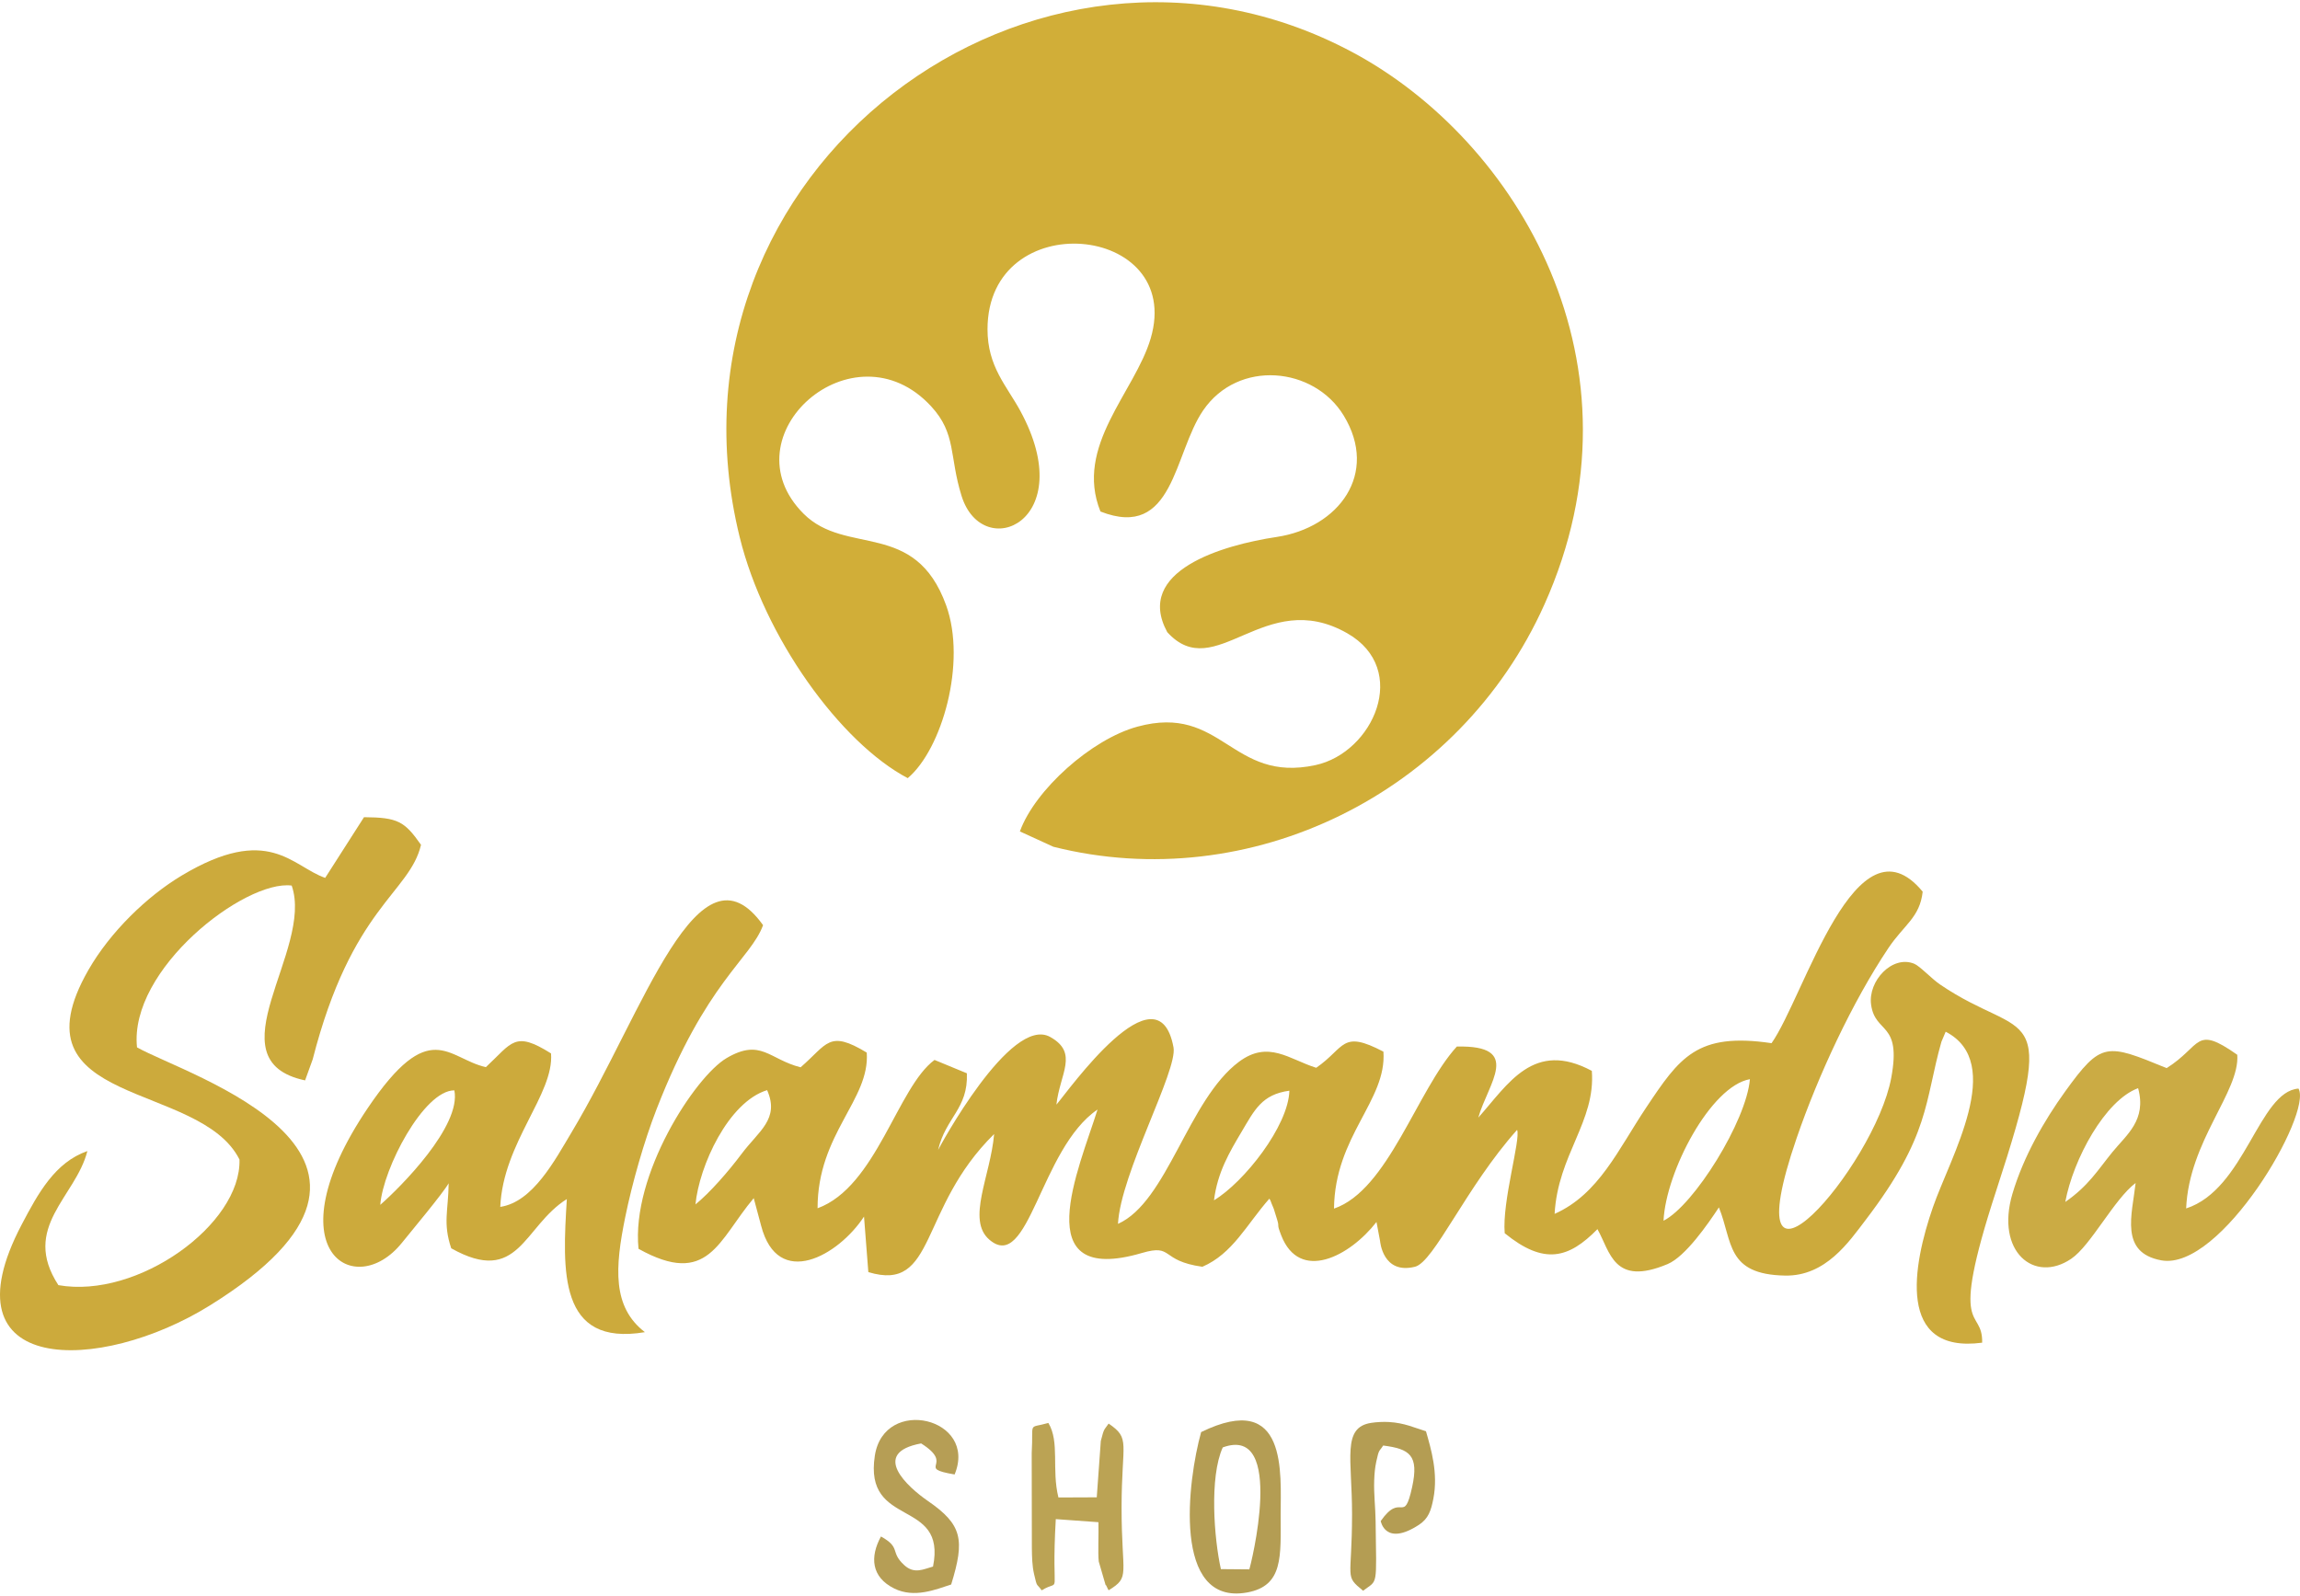 <?xml version="1.0" encoding="UTF-8"?>
<!DOCTYPE svg PUBLIC "-//W3C//DTD SVG 1.1//EN" "http://www.w3.org/Graphics/SVG/1.1/DTD/svg11.dtd">
<!-- Creator: CorelDRAW X8 -->
<svg xmlns="http://www.w3.org/2000/svg" xml:space="preserve" width="343px" height="238px" version="1.1" style="shape-rendering:geometricPrecision; text-rendering:geometricPrecision; image-rendering:optimizeQuality; fill-rule:evenodd; clip-rule:evenodd"
viewBox="0 0 190596 131884"
 xmlns:xlink="http://www.w3.org/1999/xlink">
 <defs>
  <style type="text/css">
   <![CDATA[
    .fil3 {fill:#B49D53}
    .fil5 {fill:#B69E55}
    .fil4 {fill:#BBA354}
    .fil2 {fill:#CBAB44}
    .fil1 {fill:#CCAA3C}
    .fil0 {fill:#D1AE38}
   ]]>
  </style>
 </defs>
 <g id="Capa_x0020_1">
  <g id="_1836025775600">
   <path class="fil0" d="M75223 64308c2835,-2388 4899,-9578 3182,-14324 -2578,-7127 -8282,-4061 -11813,-7590 -6458,-6457 4128,-15871 10564,-8908 2113,2286 1491,4124 2528,7436 1752,5599 9850,2103 4861,-7064 -1133,-2080 -2714,-3661 -2712,-6754 8,-10323 16330,-8786 13522,759 -1308,4446 -6348,8922 -4163,14347 6090,2386 6056,-4793 8511,-8382 2907,-4250 9182,-3624 11647,429 2933,4823 -412,9292 -5561,10063 -4484,671 -11812,2812 -9062,7886 3997,4409 8045,-3830 14918,95 5228,2984 2161,9889 -2633,10926 -6985,1510 -7709,-5102 -14748,-3189 -3812,1036 -8502,5237 -9748,8686l2774 1270c16255,4098 33639,-4352 40690,-20073 8904,-19855 -2254,-38488 -15914,-45783 -26325,-14057 -58236,9785 -50770,40192 2038,8301 8343,17035 13927,19978z"/>
   <path class="fil1" d="M100602 99295c285,-2321 1296,-4009 2281,-5669 1077,-1814 1677,-3103 3966,-3414 -83,2928 -3751,7578 -6247,9083zm-42970 342c306,-3180 2718,-8489 5938,-9471 1056,2401 -698,3383 -2121,5288 -1089,1459 -2643,3232 -3817,4183zm80221 1352c193,-4075 3910,-11160 7158,-11731 -286,3463 -4635,10457 -7158,11731zm26405 10106c55,-3069 -2867,-268 1164,-12598 5286,-16171 2473,-12223 -4665,-17096 -702,-479 -1664,-1523 -2137,-1714 -1816,-736 -3826,1432 -3568,3378 331,2481 2542,1376 1673,6071 -1372,7416 -13390,21145 -7834,4983 1773,-5158 4607,-11259 7588,-15716 1302,-1947 2613,-2540 2850,-4685 -5525,-6698 -9804,8695 -12524,12556 -6198,-919 -7623,1191 -10403,5356 -2299,3442 -3911,7164 -7575,8790 274,-4913 3408,-7644 3084,-11852 -4833,-2586 -6929,1093 -9407,3875 800,-2842 3713,-6015 -1779,-5890 -3321,3644 -5688,11891 -10179,13431 66,-6033 4384,-8955 4096,-13008 -3507,-1836 -3144,-341 -5570,1337 -2241,-699 -3964,-2319 -6408,-493 -4206,3144 -5930,11604 -10019,13429 212,-4172 4958,-12703 4601,-14628 -1285,-6928 -8737,3634 -9704,4747 284,-2574 1870,-4281 -517,-5611 -3282,-1829 -9223,9221 -9287,9369 626,-2705 2501,-3405 2385,-6357l-2681 -1107c-3079,2266 -4820,10510 -9692,12294 -7,-6181 4357,-8992 4075,-12903 -3153,-1908 -3246,-714 -5481,1220 -2607,-660 -3291,-2428 -6126,-768 -2621,1535 -7927,9689 -7305,15810 5795,3227 6613,-721 9547,-4198l613 2286c1387,5330 6405,2479 8526,-758l358 4601c5656,1716 4123,-5249 10424,-11442 -297,3480 -2309,7105 -398,8752 3278,2824 4201,-7546 8967,-10783 -1510,4843 -5954,14712 3679,11888 2655,-778 1451,643 5009,1143 2518,-1088 3658,-3495 5550,-5643 95,122 153,318 192,421 39,104 133,300 178,428l277 893c219,722 -78,234 340,1307 1518,3889 5656,1755 7891,-1118l298 1583c3,10 212,2789 2889,2128 1581,-390 4238,-6616 8466,-11346 309,784 -1254,5932 -1028,8566 3271,2663 5305,2087 7686,-338 1067,1897 1340,4772 5814,2895 1480,-621 3346,-3327 4249,-4697 1155,2846 579,5566 5493,5651 3358,58 5279,-2791 6663,-4604 5375,-7043 4868,-9786 6285,-14776l352 -832c4995,2584 392,10362 -1063,14564 -1643,4746 -3062,12159 4088,11209z"/>
   <path class="fil1" d="M25911 87619c3234,-12631 8027,-13759 8978,-17785 -1363,-1940 -1916,-2272 -4724,-2290l-3218 5030c-2755,-958 -4680,-4509 -11895,-190 -2866,1716 -5921,4670 -7732,7835 -6522,11396 9238,9145 12525,15696 164,5361 -8419,11580 -15007,10412 -3122,-4799 1436,-7291 2403,-11112 -2681,934 -4077,3490 -5447,6099 -6602,12564 6478,12362 15592,6700 20017,-12435 -1925,-19062 -6032,-21394 -681,-6477 8937,-13904 12818,-13409 1862,5349 -6723,14487 1110,16147l629 -1739z"/>
   <path class="fil1" d="M31513 99672c227,-3026 3612,-9501 6139,-9488 589,2963 -4467,8027 -6139,9488zm21928 10552c-2713,-2086 -2481,-5356 -1629,-9536 572,-2809 1565,-6294 2595,-8941 4131,-10614 7780,-12416 8827,-15254 -5359,-7484 -9842,7101 -15840,17120 -1428,2387 -3237,5827 -5938,6229 230,-5336 4474,-9336 4207,-12719 -3026,-1901 -3206,-906 -5399,1137 -3161,-705 -4635,-4256 -9805,3415 -7966,11822 -1057,15991 2837,11155 784,-973 3383,-4075 3883,-4945 -29,2293 -489,3289 213,5389 5618,3150 5963,-1806 9580,-4081 -362,5933 -723,12240 6469,11031z"/>
   <path class="fil2" d="M171145 99431c656,-3536 3298,-8426 6036,-9428 722,2652 -962,3858 -2135,5302 -1230,1516 -1983,2797 -3901,4126zm10016 539c238,-5598 4459,-9676 4237,-12735 -3567,-2511 -2911,-744 -5854,1105 -4991,-2045 -5403,-2226 -8412,1941 -1722,2385 -3451,5383 -4367,8477 -1417,4793 1810,7456 4868,5388 1631,-1103 3552,-4932 5342,-6287 -297,2649 -1339,5770 2122,6412 4935,915 12562,-12186 11374,-14235 -3299,247 -4421,8351 -9310,9934z"/>
   <path class="fil3" d="M101327 119776c5274,-1930 2280,9956 2199,10107l-2354 -20c-562,-2512 -966,-7612 155,-10087zm-1791 -1271c-1114,3988 -2444,14424 3812,13293 3023,-547 2777,-3009 2777,-6461 -1,-3365 623,-10351 -6589,-6832z"/>
   <path class="fil4" d="M86321 131622c1716,-1057 771,1050 1170,-5903l3534 255c31,877 -55,2537 26,3257l569 1957c31,-79 152,295 250,429 1834,-1126 1070,-1186 1073,-6847 3,-5475 772,-5703 -1073,-6970 -396,587 -362,330 -648,1442l-336 4670 -3177 13c-580,-2349 124,-4593 -833,-6177 -1745,502 -1222,-217 -1381,2509l13 7868c11,721 20,1454 184,2153 275,1174 172,698 629,1344z"/>
   <path class="fil5" d="M78822 131137c1153,-3733 913,-4964 -1939,-6930 -1629,-1123 -4825,-3971 -550,-4762 2888,1822 -542,2011 2774,2573 1944,-4689 -5837,-6542 -6610,-1563 -942,6077 5974,3470 4821,9195 -806,221 -1555,649 -2391,-124 -1205,-1112 -226,-1426 -1924,-2369 -925,1702 -806,3366 1103,4312 1664,824 3448,81 4716,-332z"/>
   <path class="fil3" d="M112956 131653c1237,-940 1110,-177 1038,-5771 -13,-1097 -158,-2287 -117,-3367 21,-563 57,-1030 176,-1580 226,-1045 226,-782 568,-1316 2209,282 2975,807 2399,3447 -698,3194 -875,336 -2603,2813 3,2 370,2134 3162,315 793,-517 1008,-1181 1200,-2166 416,-2135 -196,-4133 -611,-5591 -946,-289 -1782,-692 -3062,-766 -467,-27 -1014,0 -1476,70 -2449,373 -1582,2976 -1588,7584 -7,5476 -658,5035 914,6328z"/>
  </g>
 </g>
</svg>
